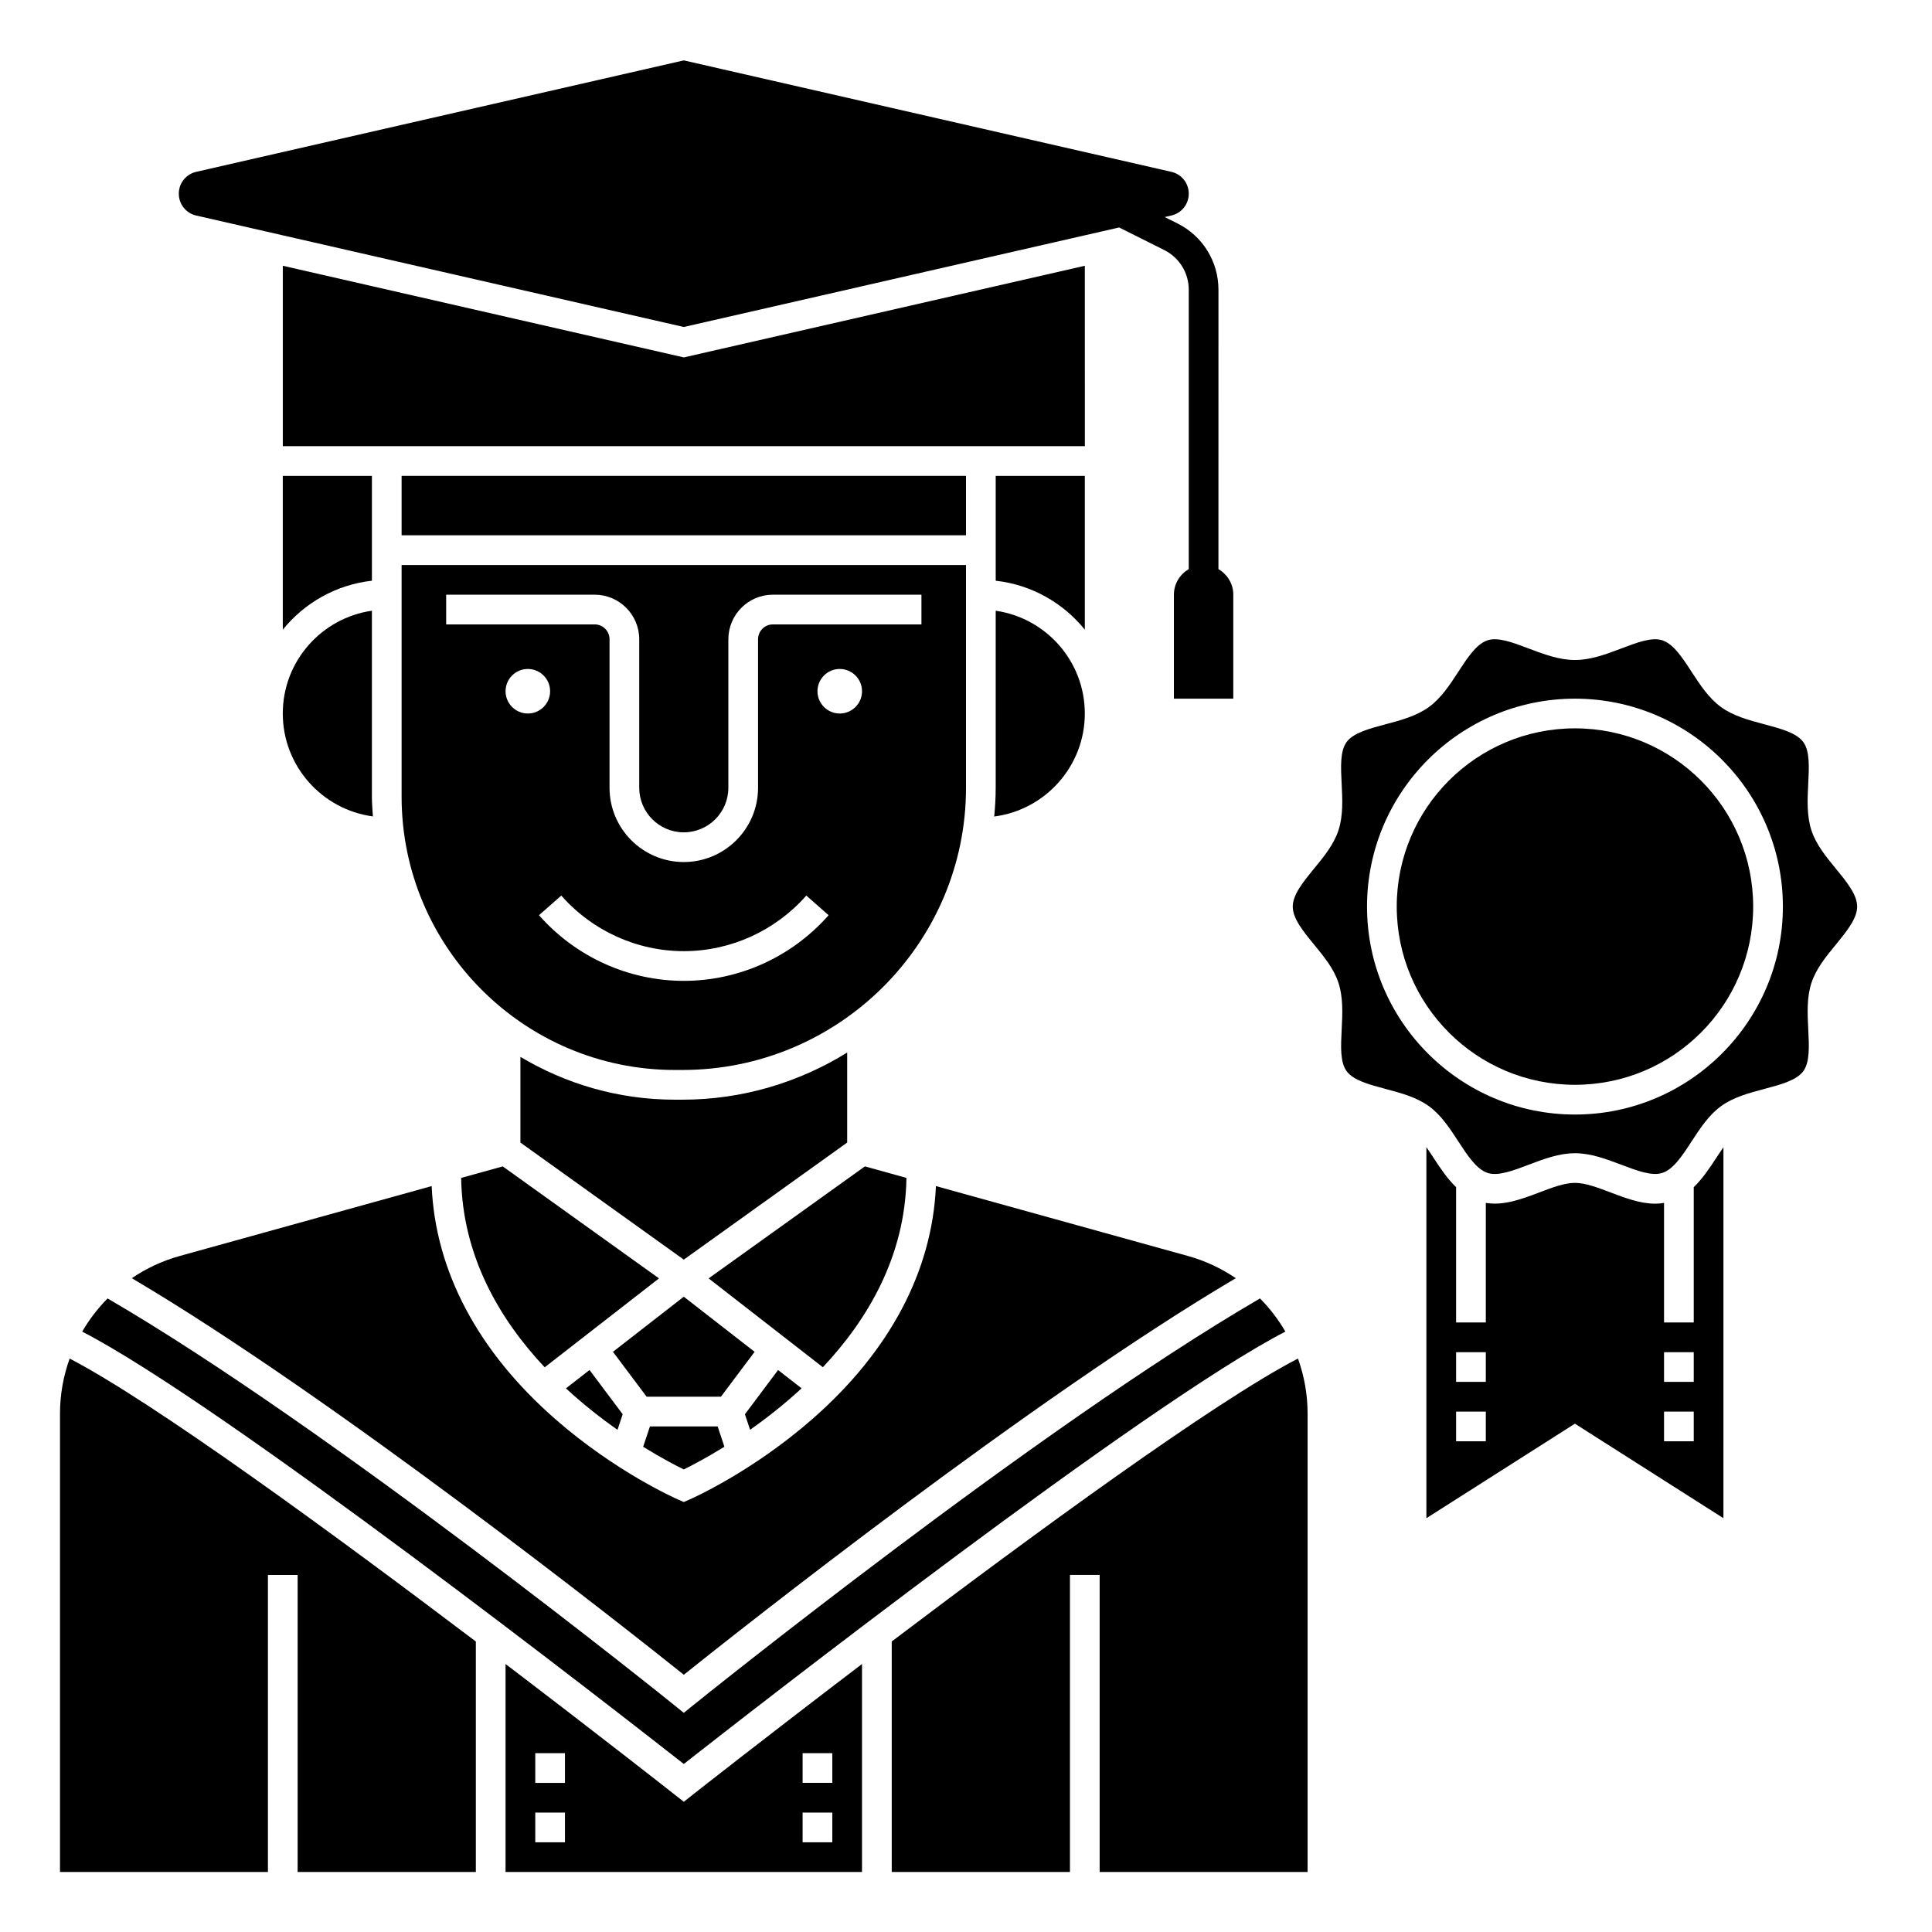<?xml version="1.0" encoding="UTF-8"?>
<!-- Uploaded to: SVG Repo, www.svgrepo.com, Generator: SVG Repo Mixer Tools -->
<svg fill="#000000" width="800px" height="800px" version="1.1" viewBox="144 144 512 512" xmlns="http://www.w3.org/2000/svg">
 <g>
  <path d="m316.24 522.02-1.797 5.391c4.832 2.992 8.719 5.004 10.766 6.004 2.047-1.004 5.93-3.019 10.766-6.016l-1.793-5.379z"/>
  <path d="m325.21 487.64-18.77 14.605 8.93 11.902h19.68l8.93-11.902z"/>
  <path d="m250.43 270.11h149.57v15.742h-149.57z"/>
  <path d="m400 293.73h-149.57v61.402c0 39.934 32.488 72.422 72.422 72.422h1.977c41.449 0 75.172-33.547 75.172-74.785zm-122.02 33.457c0-3.258 2.644-5.902 5.902-5.902 3.258 0 5.902 2.644 5.902 5.902 0.004 3.258-2.641 5.902-5.898 5.902-3.258 0-5.906-2.644-5.906-5.902zm47.234 76.75c-14.652 0-28.637-6.34-38.375-17.398l5.906-5.203c8.242 9.363 20.078 14.73 32.469 14.73s24.227-5.367 32.473-14.73l5.906 5.203c-9.742 11.059-23.727 17.398-38.379 17.398zm41.328-70.848c-3.258 0-5.902-2.644-5.902-5.902 0-3.258 2.644-5.902 5.902-5.902 3.258 0 5.902 2.644 5.902 5.902 0 3.258-2.644 5.902-5.902 5.902zm21.648-23.617h-39.359c-2.168 0-3.938 1.762-3.938 3.938v39.359c0 10.852-8.828 19.68-19.68 19.68-10.852 0-19.68-8.828-19.68-19.68v-39.359c0-2.172-1.766-3.938-3.938-3.938h-39.359v-7.871h39.359c6.512 0 11.809 5.297 11.809 11.809v39.359c0 6.512 5.297 11.809 11.809 11.809 6.512 0 11.809-5.297 11.809-11.809v-39.359c0-6.512 5.297-11.809 11.809-11.809h39.359z"/>
  <path d="m368.51 446.79v-23.855c-12.711 7.867-27.648 12.492-43.684 12.492h-1.977c-14.961 0-28.93-4.188-40.934-11.344v22.707l43.297 31.023z"/>
  <path d="m309.02 518.79-8.789-11.723-6.254 4.863c4.625 4.269 9.32 7.938 13.664 10.984z"/>
  <path d="m242.82 360.36c-0.109-1.738-0.262-3.469-0.262-5.234v-49.281c-13.332 1.922-23.617 13.387-23.617 27.238 0 13.941 10.422 25.473 23.879 27.277z"/>
  <path d="m384.22 456.16-11.012-3.055-41.414 29.68 30.273 23.547c11.809-12.562 21.82-29.324 22.152-50.172z"/>
  <path d="m431.49 214.43-106.27 24.289-106.27-24.289v47.809h212.55z"/>
  <path d="m356.43 511.92-6.231-4.848-8.789 11.723 1.371 4.109c4.34-3.047 9.027-6.715 13.648-10.984z"/>
  <path d="m325.21 621.49-2.438-1.922c-0.496-0.391-19.535-15.371-44.797-34.586v55.113h94.465v-55.113c-25.262 19.219-44.305 34.199-44.797 34.586zm-31.488 10.734h-7.871v-7.871h7.871zm0-15.742h-7.871v-7.871h7.871zm62.977-7.875h7.871v7.871h-7.871zm0 15.746h7.871v7.871h-7.871z"/>
  <path d="m431.49 270.11h-23.617v27.785c9.512 1.059 17.895 5.891 23.617 12.977z"/>
  <path d="m196 201.12 129.21 29.535 115.37-26.371 11.926 5.965c4.027 2.008 6.527 6.051 6.527 10.555v74.023c-2.344 1.367-3.938 3.879-3.938 6.777v27.551h15.742v-27.551c0-2.902-1.594-5.41-3.938-6.777l0.004-74.023c0-7.5-4.168-14.246-10.879-17.602l-3.367-1.68 1.754-0.402c2.723-0.629 4.621-3.004 4.621-5.793 0-2.785-1.898-5.164-4.613-5.789l-129.21-29.535-129.21 29.535c-2.719 0.625-4.613 3.004-4.613 5.789 0 2.789 1.895 5.164 4.613 5.793z"/>
  <path d="m266.21 456.16c0.332 20.871 10.332 37.633 22.137 50.188l30.297-23.562-41.414-29.68z"/>
  <path d="m380.32 579.01v61.082h47.23v-78.719h7.871v78.719h55.105v-121.53c0-5.059-0.906-9.957-2.551-14.539-22.34 11.598-70.043 46.52-107.66 74.984z"/>
  <path d="m471.49 482.73c-3.812-2.594-8.078-4.606-12.688-5.883l-66.773-18.523c-0.984 22.512-12.234 43.793-32.734 61.73-16.02 14.016-31.84 21.016-32.504 21.305l-1.578 0.695-1.578-0.691c-0.664-0.293-16.484-7.293-32.504-21.305-20.504-17.941-31.75-39.223-32.734-61.73l-66.773 18.523c-4.609 1.277-8.875 3.293-12.688 5.883 53.914 31.848 131.51 93.285 146.28 105.09 14.77-11.809 92.363-73.246 146.28-105.09z"/>
  <path d="m407.87 305.85v46.918c0 2.57-0.156 5.106-0.391 7.617 13.52-1.746 24.008-13.312 24.008-27.297 0-13.852-10.285-25.316-23.617-27.238z"/>
  <path d="m484.64 496.89c-1.863-3.203-4.117-6.156-6.727-8.789-58.949 34.273-149.31 107.08-150.23 107.82l-2.469 1.996-2.473-1.996c-0.918-0.742-91.277-73.547-150.23-107.82-2.606 2.633-4.863 5.586-6.727 8.789 37.574 19.426 141.61 100.61 159.43 114.58 17.812-13.977 121.86-95.156 159.42-114.58z"/>
  <path d="m242.56 270.11h-23.617v40.762c5.723-7.082 14.102-11.918 23.617-12.977z"/>
  <path d="m159.9 518.57v121.53h55.105v-78.719h7.871v78.719h47.23v-61.082c-37.617-28.465-85.316-63.387-107.65-74.984-1.645 4.582-2.555 9.48-2.555 14.539z"/>
  <path d="m592.86 458.61v35.855h-7.871v-31.68c-0.785 0.129-1.566 0.199-2.356 0.199-3.973 0-7.934-1.504-11.801-2.969-3.441-1.305-6.688-2.539-9.461-2.539s-6.023 1.227-9.461 2.539c-4.629 1.754-9.398 3.547-14.152 2.769l-0.004 31.68h-7.871v-35.855c-2.387-2.293-4.281-5.168-6.027-7.84-0.621-0.957-1.234-1.875-1.848-2.754v98.324l39.359-25.047 39.359 25.047 0.004-98.328c-0.613 0.883-1.223 1.797-1.848 2.758-1.742 2.676-3.637 5.547-6.023 7.84zm-55.105 67.344h-7.871v-7.871h7.871zm0-15.742h-7.871v-7.871h7.871zm55.105 15.742h-7.871v-7.871h7.871zm0-15.742h-7.871v-7.871h7.871z"/>
  <path d="m608.61 384.25c0 26.086-21.145 47.234-47.23 47.234s-47.23-21.148-47.23-47.234c0-26.086 21.145-47.23 47.23-47.23s47.23 21.145 47.23 47.23"/>
  <path d="m630.5 374.18c-2.57-3.133-5.227-6.371-6.449-10.117-1.277-3.91-1.062-8.195-0.852-12.344 0.227-4.465 0.441-8.68-1.309-11.066-1.789-2.441-5.938-3.543-10.332-4.715-4.012-1.066-8.156-2.168-11.453-4.551-3.258-2.359-5.574-5.902-7.809-9.34-2.484-3.812-4.832-7.414-7.789-8.367-2.766-0.902-6.703 0.602-10.875 2.18-3.953 1.5-8.039 3.047-12.254 3.047s-8.301-1.551-12.258-3.047c-4.168-1.582-8.109-3.074-10.871-2.184-2.957 0.953-5.305 4.555-7.789 8.371-2.238 3.434-4.551 6.984-7.812 9.34-3.297 2.383-7.445 3.488-11.457 4.555-4.394 1.168-8.539 2.269-10.332 4.711-1.746 2.383-1.535 6.606-1.309 11.066 0.211 4.148 0.43 8.434-0.852 12.344-1.223 3.742-3.883 6.984-6.449 10.117-2.902 3.555-5.656 6.906-5.656 10.078s2.75 6.527 5.664 10.082c2.57 3.133 5.227 6.371 6.449 10.117 1.277 3.91 1.062 8.195 0.852 12.344-0.227 4.465-0.441 8.68 1.309 11.066 1.789 2.441 5.938 3.543 10.332 4.715 4.012 1.066 8.156 2.168 11.453 4.551 3.258 2.359 5.574 5.902 7.809 9.34 2.484 3.812 4.832 7.414 7.789 8.367 2.762 0.906 6.707-0.602 10.875-2.18 3.953-1.5 8.039-3.047 12.254-3.047s8.301 1.551 12.258 3.047c4.168 1.578 8.105 3.07 10.871 2.184 2.957-0.953 5.305-4.555 7.789-8.371 2.238-3.434 4.551-6.984 7.812-9.34 3.297-2.383 7.445-3.488 11.457-4.555 4.394-1.168 8.539-2.269 10.332-4.711 1.746-2.383 1.535-6.606 1.309-11.066-0.211-4.148-0.43-8.434 0.852-12.344 1.223-3.742 3.883-6.984 6.449-10.117 2.902-3.555 5.656-6.91 5.656-10.082s-2.754-6.523-5.664-10.078zm-69.121 65.184c-30.387 0-55.105-24.719-55.105-55.105 0-30.387 24.719-55.105 55.105-55.105s55.105 24.719 55.105 55.105c0 30.387-24.719 55.105-55.105 55.105z"/>
 </g>
</svg>